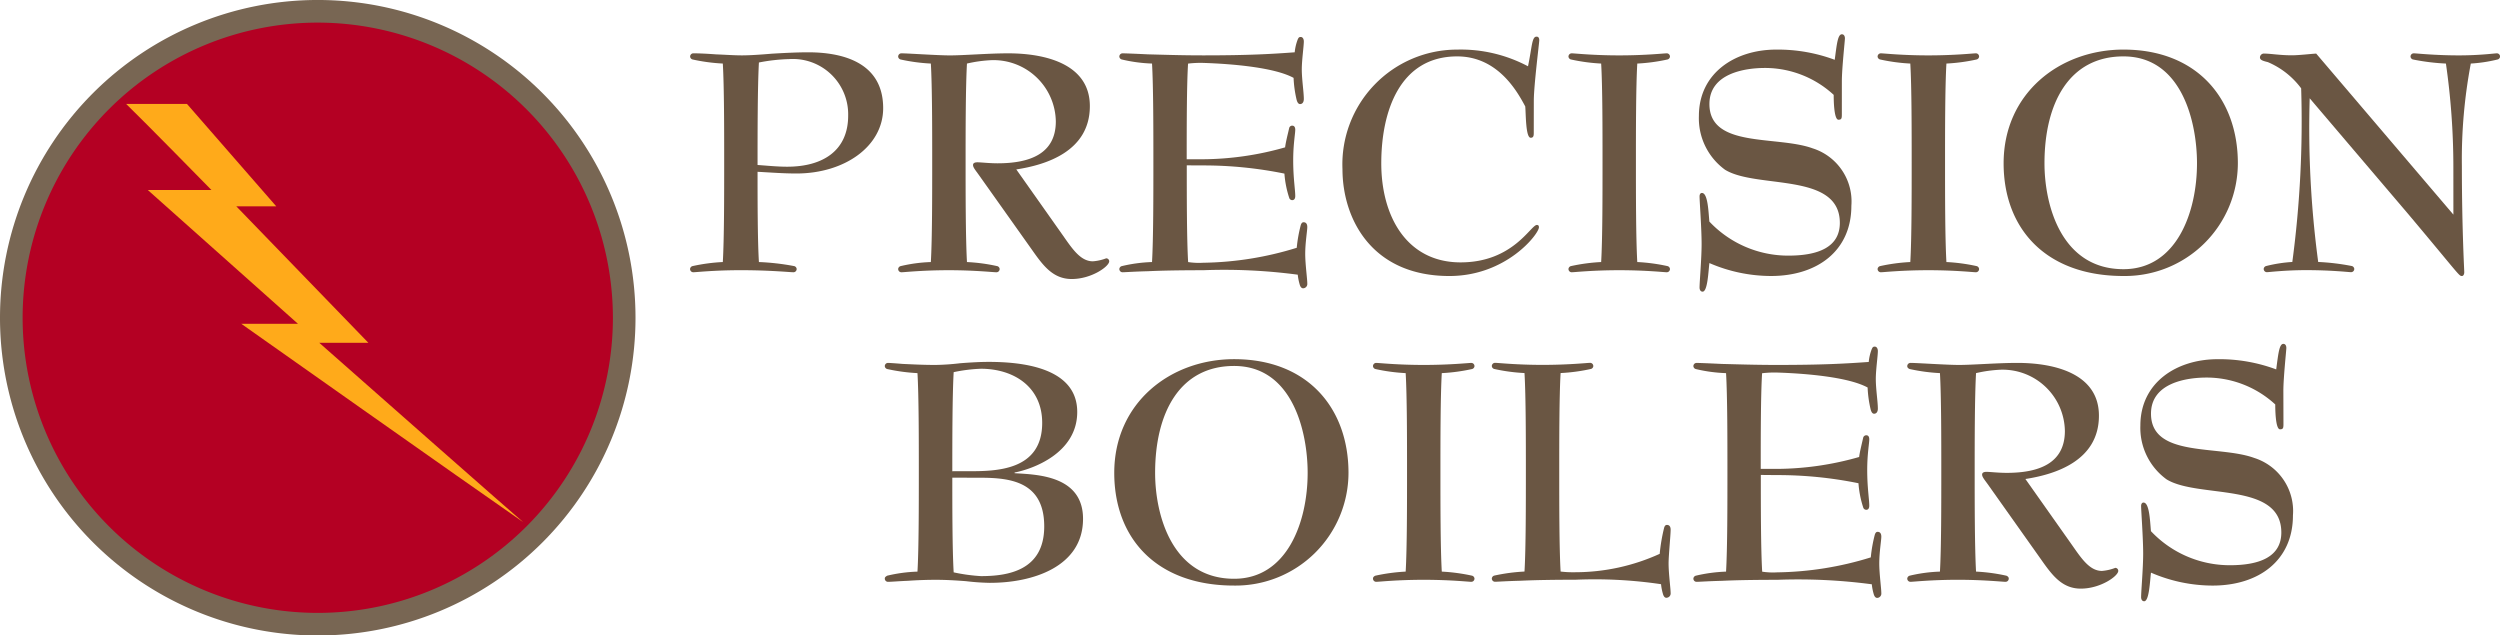 <svg xmlns="http://www.w3.org/2000/svg" xmlns:xlink="http://www.w3.org/1999/xlink" width="168" height="42.705" viewBox="0 0 168 42.705">
  <defs>
    <clipPath id="clip-path">
      <rect id="Rectangle_3" data-name="Rectangle 3" width="168" height="42.705" fill="none"/>
    </clipPath>
  </defs>
  <g id="Group_1" data-name="Group 1" transform="translate(0 0)">
    <g id="Group_3" data-name="Group 3" transform="translate(0 0)" clip-path="url(#clip-path)">
      <path id="Path_20" data-name="Path 20" d="M49.423,17.49a16.114,16.114,0,0,1,2.38.274.221.221,0,0,1,.159.184.216.216,0,0,1-.229.228c-.206,0-1.579-.138-3.524-.138-1.785,0-3,.138-3.18.138a.216.216,0,0,1-.229-.228.221.221,0,0,1,.159-.184A12.214,12.214,0,0,1,47,17.49c.092-1.533.092-4.576.092-6.682s0-5.125-.092-6.657a12.214,12.214,0,0,1-2.037-.274.221.221,0,0,1-.159-.183.217.217,0,0,1,.229-.23c.344,0,.892.024,1.487.069.6.023,1.258.069,1.762.069.526,0,1.235-.047,2.035-.115.8-.046,1.648-.091,2.426-.091,2.242,0,5.033.641,5.033,3.752,0,2.562-2.585,4.392-5.833,4.392-.869,0-1.739-.068-2.608-.114,0,1.715,0,4.6.091,6.063m0-13.408c-.091,1.648-.091,4.9-.091,6.887.664.047,1.326.116,1.989.116,2.426,0,4.1-1.1,4.1-3.432a3.719,3.719,0,0,0-3.958-3.8,12.113,12.113,0,0,0-2.036.228" transform="translate(1.573 0.119)" fill="#6a5643"/>
      <path id="Path_21" data-name="Path 21" d="M63.729,11.631c-.229-.322-.388-.5-.388-.665,0-.114.091-.182.3-.182.231,0,.778.068,1.351.068,2.173,0,3.912-.641,3.912-2.814a4.186,4.186,0,0,0-4.3-4.118,9.075,9.075,0,0,0-1.671.229c-.092,1.6-.092,4.713-.092,6.657,0,1.9,0,5.058.092,6.682a11.992,11.992,0,0,1,2.036.274.22.22,0,0,1,.16.184.216.216,0,0,1-.229.228c-.184,0-1.488-.138-3.18-.138-1.786,0-3,.138-3.181.138a.217.217,0,0,1-.229-.228.222.222,0,0,1,.16-.184,10.2,10.2,0,0,1,2.036-.274c.091-1.533.091-4.576.091-6.682s0-5.125-.091-6.657a12.189,12.189,0,0,1-2.036-.274.222.222,0,0,1-.16-.183.217.217,0,0,1,.229-.23c.435,0,2.4.139,3.249.139.938,0,2.586-.139,3.912-.139,2.586,0,5.491.756,5.491,3.546,0,3.067-3,3.958-4.942,4.256L69.381,15.7c.64.915,1.189,1.738,2.013,1.738a3.143,3.143,0,0,0,.892-.2.2.2,0,0,1,.206.2c0,.344-1.191,1.19-2.517,1.19-1.259,0-1.921-.892-2.677-1.969Z" transform="translate(2.047 0.122)" fill="#6a5643"/>
      <path id="Path_22" data-name="Path 22" d="M77.2,11.027c0,2.036,0,4.987.092,6.5a4.755,4.755,0,0,0,1.007.046,22.11,22.11,0,0,0,6.291-1.006,9.493,9.493,0,0,1,.273-1.533c.025-.068.07-.183.184-.183.183,0,.252.137.252.321,0,.25-.139,1.053-.139,1.806,0,.686.139,1.671.139,1.992a.29.29,0,0,1-.274.32c-.115,0-.183-.091-.229-.229a3.722,3.722,0,0,1-.138-.686,37.54,37.54,0,0,0-6.36-.3c-1.51,0-2.769.022-3.708.067-.938.024-1.532.069-1.691.069a.216.216,0,0,1-.23-.228.222.222,0,0,1,.16-.184,10.284,10.284,0,0,1,2.036-.274c.091-1.533.091-4.576.091-6.682s0-5.125-.091-6.656a10.216,10.216,0,0,1-2.036-.275.222.222,0,0,1-.16-.183A.217.217,0,0,1,72.9,3.5c.159,0,.754.023,1.691.068.939.023,2.2.069,3.708.069,3.088,0,4.622-.093,6.154-.206a3.289,3.289,0,0,1,.206-.871c.047-.092.068-.159.2-.159s.207.138.207.3c0,.32-.137,1.258-.137,1.876,0,.662.137,1.532.137,1.989,0,.207-.091.344-.252.344-.114,0-.183-.114-.229-.274a7.731,7.731,0,0,1-.207-1.487c-1.258-.686-4-.938-6.084-1.006a6.969,6.969,0,0,0-1.007.047c-.092,1.44-.092,4.3-.092,6.428h1.1a20.449,20.449,0,0,0,5.513-.8c.046-.365.16-.8.275-1.3a.212.212,0,0,1,.2-.159c.16,0,.207.137.207.274,0,.274-.138.984-.138,2.059,0,1.189.138,1.968.138,2.4,0,.137-.047.274-.207.274a.213.213,0,0,1-.2-.159,6.8,6.8,0,0,1-.321-1.625,27.2,27.2,0,0,0-5.467-.549Z" transform="translate(2.551 0.084)" fill="#6a5643"/>
      <path id="Path_23" data-name="Path 23" d="M100.009,8.809c0,.2,0,.365-.206.365-.342,0-.32-1.6-.366-2.105-.526-.983-1.829-3.363-4.575-3.363-3.867,0-5.1,3.707-5.1,7.185,0,3.569,1.716,6.657,5.331,6.657,3.522,0,4.713-2.515,5.124-2.515.092,0,.139.046.139.159,0,.435-2.174,3.272-6.017,3.272-5.24,0-7.185-3.867-7.185-7.184a7.714,7.714,0,0,1,7.711-8.031,9.622,9.622,0,0,1,4.757,1.122c.277-1.327.253-1.992.574-1.992.159,0,.182.139.182.252,0,.161-.366,3.043-.366,4.05Z" transform="translate(3.06 0.084)" fill="#6a5643"/>
      <path id="Path_24" data-name="Path 24" d="M108.486,17.761a.22.22,0,0,1,.16.184.215.215,0,0,1-.229.228c-.16,0-1.4-.137-3.181-.137s-3,.137-3.179.137a.216.216,0,0,1-.23-.228.222.222,0,0,1,.16-.184,12.313,12.313,0,0,1,2.036-.274c.092-1.533.092-4.576.092-6.682s0-5.125-.092-6.656a12.324,12.324,0,0,1-2.036-.275.222.222,0,0,1-.16-.183.217.217,0,0,1,.23-.229c.182,0,1.4.138,3.179.138s3.02-.138,3.181-.138a.216.216,0,0,1,.229.229.22.22,0,0,1-.16.183,12.309,12.309,0,0,1-2.036.275c-.091,1.6-.091,4.551-.091,6.656s0,5.08.091,6.682a12.3,12.3,0,0,1,2.036.274" transform="translate(3.575 0.122)" fill="#6a5643"/>
      <path id="Path_25" data-name="Path 25" d="M119.9,7.555c0,.3,0,.412-.228.412-.32,0-.32-1.465-.32-1.67a6.812,6.812,0,0,0-4.623-1.808c-1.3,0-3.728.344-3.728,2.425,0,2.975,4.53,2.105,6.932,2.975a3.744,3.744,0,0,1,2.607,3.866c0,3.02-2.288,4.714-5.4,4.714A10.451,10.451,0,0,1,111,17.6c-.069.526-.115,1.921-.456,1.921-.16,0-.206-.159-.206-.274,0-.388.138-1.945.138-2.928,0-1.053-.138-2.883-.138-3.2,0-.114.046-.23.159-.23.388,0,.434,1.167.5,1.922A7.276,7.276,0,0,0,116.31,17.1c1.969,0,3.455-.549,3.455-2.2,0-3.431-5.582-2.265-7.711-3.569a4.274,4.274,0,0,1-1.76-3.615c0-2.9,2.447-4.461,5.191-4.461a10.938,10.938,0,0,1,3.937.686c.137-1.03.2-1.715.479-1.715.161,0,.206.159.206.274,0,.16-.206,2.013-.206,2.882Z" transform="translate(3.872 0.078)" fill="#6a5643"/>
      <path id="Path_26" data-name="Path 26" d="M128.556,17.761a.221.221,0,0,1,.159.184.215.215,0,0,1-.228.228c-.16,0-1.4-.137-3.181-.137s-3,.137-3.18.137a.217.217,0,0,1-.23-.228.223.223,0,0,1,.163-.184,12.291,12.291,0,0,1,2.034-.274c.093-1.533.093-4.576.093-6.682s0-5.125-.093-6.656a12.3,12.3,0,0,1-2.034-.275.223.223,0,0,1-.163-.183.217.217,0,0,1,.23-.229c.182,0,1.4.138,3.18.138s3.02-.138,3.181-.138a.215.215,0,0,1,.228.229.221.221,0,0,1-.159.183,12.309,12.309,0,0,1-2.036.275c-.092,1.6-.092,4.551-.092,6.656s0,5.08.092,6.682a12.3,12.3,0,0,1,2.036.274" transform="translate(4.279 0.122)" fill="#6a5643"/>
      <path id="Path_27" data-name="Path 27" d="M145.817,10.861a7.591,7.591,0,0,1-7.687,7.573c-5.239,0-8.054-3.2-8.054-7.573,0-4.714,3.775-7.642,8.054-7.642,4.941,0,7.687,3.3,7.687,7.642m-2.746,0c0-2.746-1.006-7.184-4.941-7.184-3.661,0-5.308,3.156-5.308,7.184,0,2.837,1.144,7.115,5.308,7.115,3.568,0,4.941-3.821,4.941-7.115" transform="translate(4.567 0.113)" fill="#6a5643"/>
      <path id="Path_28" data-name="Path 28" d="M159.715,11.035a48.846,48.846,0,0,0-.5-6.886,14.374,14.374,0,0,1-2.22-.275.22.22,0,0,1-.158-.183.216.216,0,0,1,.229-.229c.159,0,1.4.138,3.019.138,1.418,0,2.424-.138,2.539-.138a.215.215,0,0,1,.228.229.219.219,0,0,1-.159.183,10,10,0,0,1-1.806.275,34.7,34.7,0,0,0-.6,6.886c0,4.187.16,6.956.16,7.138,0,.115-.046.253-.16.253-.2,0-.182-.092-3.568-4.12L150.06,6.482a67.514,67.514,0,0,0,.572,11,15.227,15.227,0,0,1,2.265.274.223.223,0,0,1,.159.184.216.216,0,0,1-.229.228c-.138,0-1.3-.137-3.019-.137-1.373,0-2.494.137-2.608.137a.216.216,0,0,1-.23-.228.223.223,0,0,1,.161-.184,9.545,9.545,0,0,1,1.762-.274,71.37,71.37,0,0,0,.594-11.668,5.423,5.423,0,0,0-2.242-1.763c-.388-.091-.527-.159-.527-.32a.267.267,0,0,1,.3-.252c.389,0,1.054.115,1.83.115.5,0,1.236-.092,1.649-.115l9.22,10.821Z" transform="translate(5.151 0.122)" fill="#6a5643"/>
      <path id="Path_29" data-name="Path 29" d="M64.535,38.343a15.709,15.709,0,0,1-1.648-.114c-.618-.046-1.281-.091-2.036-.091-.549,0-1.235.022-1.853.067-.618.024-1.121.069-1.327.069a.216.216,0,0,1-.229-.229c0-.092.091-.139.159-.184a10.134,10.134,0,0,1,2.036-.273c.091-1.533.091-4.576.091-6.682s0-5.125-.091-6.657a12.338,12.338,0,0,1-2.036-.275.221.221,0,0,1-.159-.183.215.215,0,0,1,.229-.228c.091,0,.435.023.984.068.548.023,1.3.068,2.2.068a15.889,15.889,0,0,0,1.648-.114c.616-.047,1.28-.091,1.921-.091,2.15,0,5.949.343,5.949,3.363,0,2.791-3.02,3.842-4.21,4.072v.046c1.465.091,4.6.137,4.6,3.066,0,3.248-3.431,4.3-6.222,4.3m-1.51-7.5c1.83,0,4.987,0,4.987-3.248,0-2.449-1.945-3.638-4.119-3.638a10.544,10.544,0,0,0-1.829.229c-.092,1.6-.092,4.738-.092,6.658Zm-1.053.435c0,1.807,0,4.851.092,6.361a11.923,11.923,0,0,0,1.829.253c1.808,0,4.256-.367,4.256-3.341,0-3.272-2.7-3.272-4.645-3.272Z" transform="translate(2.017 0.825)" fill="#6a5643"/>
      <path id="Path_30" data-name="Path 30" d="M88.079,30.958a7.59,7.59,0,0,1-7.686,7.573c-5.241,0-8.055-3.2-8.055-7.573,0-4.713,3.776-7.641,8.055-7.641,4.941,0,7.686,3.295,7.686,7.641m-2.745,0c0-2.745-1.007-7.184-4.941-7.184-3.662,0-5.309,3.157-5.309,7.184,0,2.837,1.144,7.116,5.309,7.116,3.568,0,4.941-3.822,4.941-7.116" transform="translate(2.54 0.819)" fill="#6a5643"/>
      <path id="Path_31" data-name="Path 31" d="M95.795,37.859a.224.224,0,0,1,.161.184.215.215,0,0,1-.229.228c-.161,0-1.4-.136-3.181-.136s-3,.136-3.18.136a.216.216,0,0,1-.23-.228c0-.092.093-.16.161-.184a12.413,12.413,0,0,1,2.035-.274c.092-1.532.092-4.576.092-6.681s0-5.125-.092-6.657a12.313,12.313,0,0,1-2.035-.275.223.223,0,0,1-.161-.183.216.216,0,0,1,.23-.228c.183,0,1.4.136,3.18.136s3.019-.136,3.181-.136a.215.215,0,0,1,.229.228.221.221,0,0,1-.161.183,12.309,12.309,0,0,1-2.036.275c-.091,1.6-.091,4.551-.091,6.657s0,5.079.091,6.681a12.41,12.41,0,0,1,2.036.274" transform="translate(3.129 0.827)" fill="#6a5643"/>
      <path id="Path_32" data-name="Path 32" d="M108.589,39.346c-.115,0-.184-.091-.23-.229a3.589,3.589,0,0,1-.137-.686,30.434,30.434,0,0,0-5.742-.3c-1.51,0-2.768.023-3.708.068-.939.023-1.533.068-1.692.068a.216.216,0,0,1-.229-.229.225.225,0,0,1,.159-.184,12.288,12.288,0,0,1,2.036-.273c.093-1.533.093-4.576.093-6.681s0-5.125-.093-6.658a12.093,12.093,0,0,1-2.036-.275.219.219,0,0,1-.159-.182.216.216,0,0,1,.229-.229c.206,0,1.419.137,3.18.137,1.785,0,3.02-.137,3.18-.137a.217.217,0,0,1,.23.229.22.22,0,0,1-.16.182,12.131,12.131,0,0,1-2.037.275c-.092,1.533-.092,4.552-.092,6.658s0,5.125.092,6.681a7.141,7.141,0,0,0,1.008.046,13.707,13.707,0,0,0,5.651-1.236,11.88,11.88,0,0,1,.3-1.762c.022-.068.068-.182.182-.182.183,0,.253.137.253.32,0,.367-.138,1.74-.138,2.266,0,.685.138,1.692.138,1.989a.289.289,0,0,1-.274.32" transform="translate(3.4 0.827)" fill="#6a5643"/>
      <path id="Path_33" data-name="Path 33" d="M114.467,31.126c0,2.035,0,4.987.092,6.5a4.751,4.751,0,0,0,1.007.046,22.08,22.08,0,0,0,6.291-1.006,9.574,9.574,0,0,1,.273-1.534c.024-.067.069-.183.183-.183.184,0,.252.138.252.322,0,.25-.138,1.052-.138,1.807,0,.685.138,1.669.138,1.991a.29.29,0,0,1-.274.32c-.115,0-.182-.091-.229-.229a3.6,3.6,0,0,1-.137-.686,37.7,37.7,0,0,0-6.36-.3c-1.51,0-2.77.022-3.708.067-.938.024-1.532.068-1.692.068a.215.215,0,0,1-.229-.228.223.223,0,0,1,.159-.184,10.382,10.382,0,0,1,2.036-.274c.092-1.532.092-4.576.092-6.681s0-5.125-.092-6.657a10.235,10.235,0,0,1-2.036-.275.221.221,0,0,1-.159-.183.215.215,0,0,1,.229-.228c.16,0,.755.023,1.692.068.938.022,2.2.067,3.708.067,3.088,0,4.621-.091,6.154-.2a3.21,3.21,0,0,1,.206-.871c.046-.092.067-.16.2-.16s.207.138.207.3c0,.32-.138,1.258-.138,1.876,0,.664.138,1.533.138,1.989,0,.207-.092.345-.253.345-.114,0-.182-.114-.228-.275a7.731,7.731,0,0,1-.207-1.487c-1.258-.686-4-.938-6.084-1.006a6.955,6.955,0,0,0-1.007.047c-.092,1.44-.092,4.3-.092,6.428h1.1a20.408,20.408,0,0,0,5.513-.8c.047-.365.16-.8.273-1.3a.215.215,0,0,1,.208-.16c.159,0,.2.137.2.274,0,.275-.138.984-.138,2.06,0,1.188.138,1.968.138,2.4,0,.137-.046.274-.2.274a.216.216,0,0,1-.208-.159,6.841,6.841,0,0,1-.318-1.625,27.141,27.141,0,0,0-5.468-.548Z" transform="translate(3.86 0.79)" fill="#6a5643"/>
      <path id="Path_34" data-name="Path 34" d="M129.241,31.728c-.23-.321-.39-.5-.39-.665,0-.114.093-.182.3-.182.228,0,.777.068,1.35.068,2.173,0,3.912-.641,3.912-2.814a4.187,4.187,0,0,0-4.3-4.118,9.089,9.089,0,0,0-1.67.229c-.092,1.6-.092,4.714-.092,6.658,0,1.9,0,5.056.092,6.681a12.059,12.059,0,0,1,2.035.274c.069.024.163.092.163.184a.217.217,0,0,1-.23.228c-.185,0-1.488-.137-3.182-.137-1.783,0-3,.137-3.18.137a.216.216,0,0,1-.228-.228.226.226,0,0,1,.159-.184,10.227,10.227,0,0,1,2.037-.274c.091-1.532.091-4.576.091-6.681s0-5.125-.091-6.658a12.228,12.228,0,0,1-2.037-.274c-.066-.024-.159-.091-.159-.183a.217.217,0,0,1,.228-.229c.437,0,2.4.137,3.249.137.938,0,2.585-.137,3.912-.137,2.586,0,5.491.755,5.491,3.546,0,3.066-3,3.957-4.941,4.255l3.134,4.439c.64.915,1.188,1.739,2.012,1.739a3.173,3.173,0,0,0,.894-.206.2.2,0,0,1,.2.206c0,.344-1.191,1.19-2.516,1.19-1.259,0-1.922-.893-2.677-1.969Z" transform="translate(4.347 0.827)" fill="#6a5643"/>
      <path id="Path_35" data-name="Path 35" d="M148.569,27.654c0,.3,0,.412-.231.412-.32,0-.32-1.465-.32-1.671a6.809,6.809,0,0,0-4.621-1.807c-1.305,0-3.729.343-3.729,2.425,0,2.975,4.53,2.1,6.932,2.975a3.743,3.743,0,0,1,2.607,3.865c0,3.02-2.287,4.714-5.4,4.714a10.453,10.453,0,0,1-4.14-.869c-.068.527-.114,1.922-.457,1.922-.16,0-.206-.16-.206-.275,0-.388.138-1.944.138-2.927,0-1.054-.138-2.883-.138-3.2,0-.114.046-.23.16-.23.389,0,.435,1.167.5,1.922a7.277,7.277,0,0,0,5.308,2.289c1.967,0,3.454-.549,3.454-2.2,0-3.432-5.582-2.266-7.71-3.569a4.278,4.278,0,0,1-1.762-3.616c0-2.9,2.448-4.46,5.193-4.46a10.918,10.918,0,0,1,3.935.686c.138-1.03.2-1.716.481-1.716.158,0,.2.16.2.274,0,.16-.2,2.014-.2,2.882Z" transform="translate(4.879 0.784)" fill="#6a5643"/>
      <path id="Path_36" data-name="Path 36" d="M21.354,42.705A21.353,21.353,0,1,0,0,21.352,21.352,21.352,0,0,0,21.354,42.705" transform="translate(0 0)" fill="#786653"/>
      <path id="Path_37" data-name="Path 37" d="M41.135,21.3A19.833,19.833,0,1,1,21.3,1.468,19.855,19.855,0,0,1,41.135,21.3" transform="translate(0.052 0.052)" fill="#b40023"/>
      <path id="Path_38" data-name="Path 38" d="M15.932,21.524l3.805,0L9.645,12.533h4.278S9.4,7.918,8.19,6.749h4.088l6,6.881H15.593L24.467,22.8h-3.3c12.9,11.379,13.7,12.05,13.7,12.05-3.558-2.465-18.933-13.322-18.933-13.322" transform="translate(0.288 0.237)" fill="#ffaa1a"/>
    </g>
  </g>
</svg>
